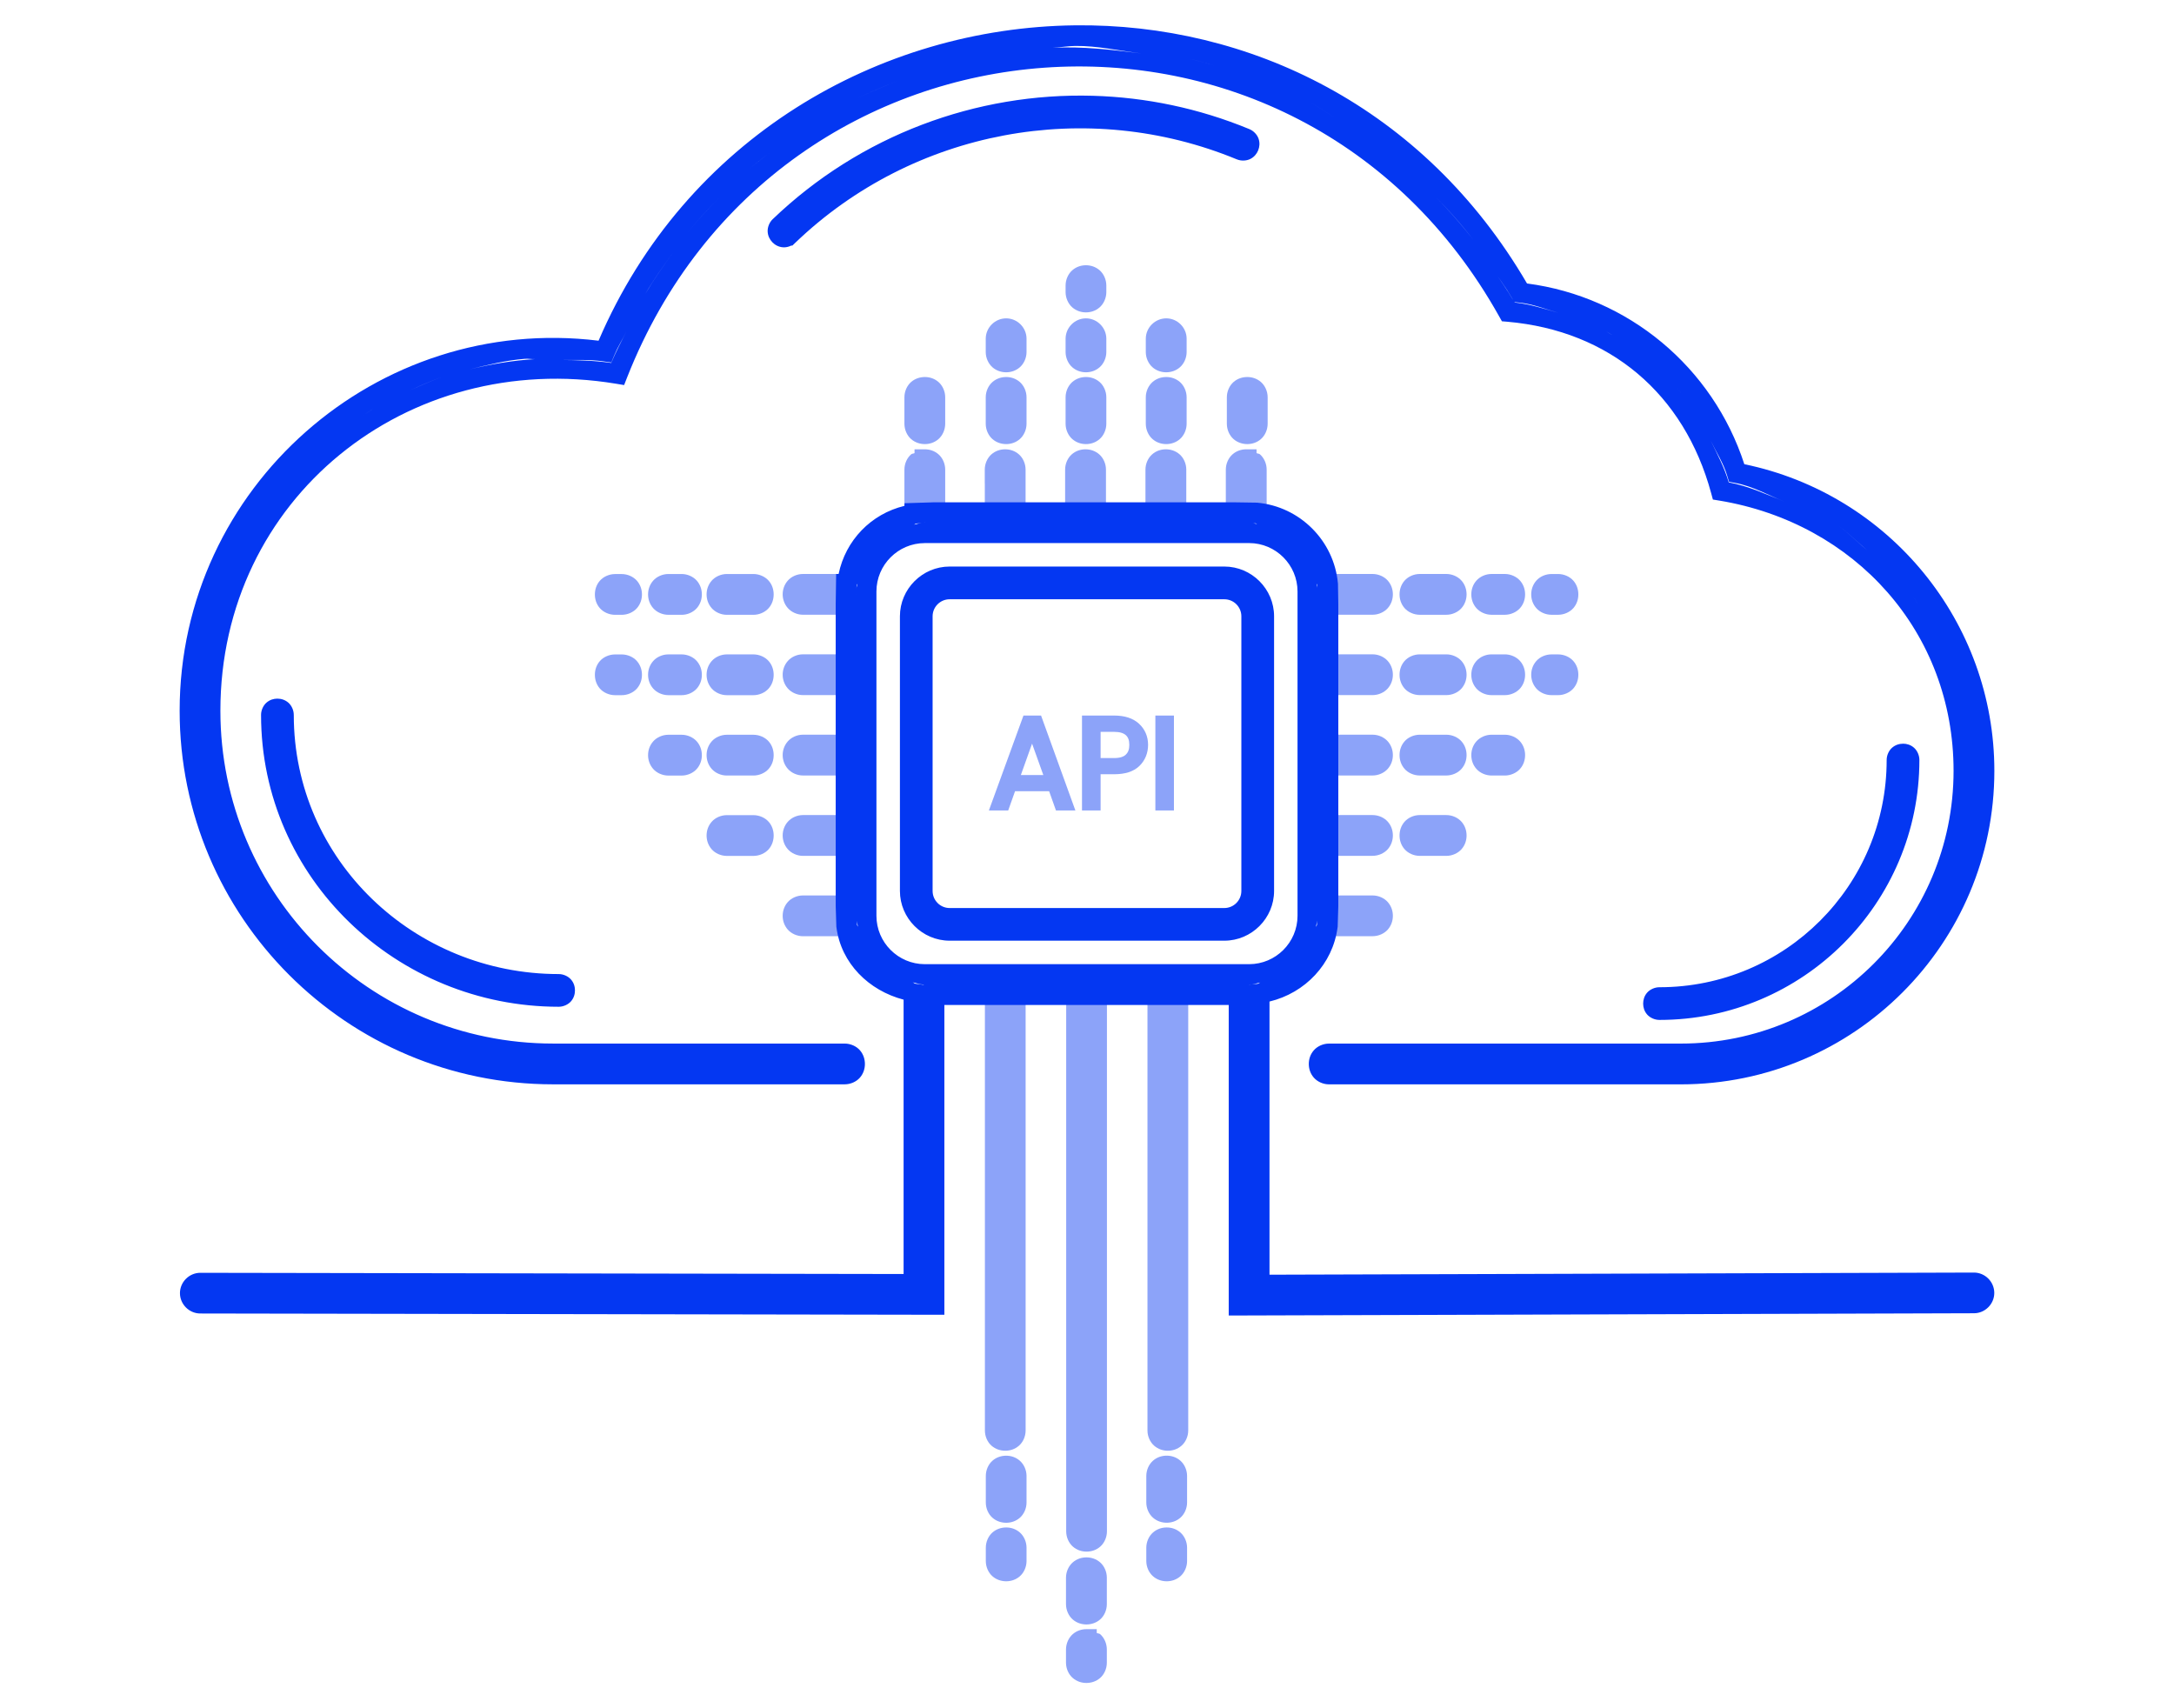 <?xml version="1.0" encoding="UTF-8" standalone="no"?>
<svg
   width="112"
   height="88"
   viewBox="0 0 112 88"
   fill="none"
   version="1.1"
   id="svg18"
   sodipodi:docname="tier-api-icon.svg"
   inkscape:version="1.3 (0e150ed6c4, 2023-07-21)"
   xmlns:inkscape="http://www.inkscape.org/namespaces/inkscape"
   xmlns:sodipodi="http://sodipodi.sourceforge.net/DTD/sodipodi-0.dtd"
   xmlns="http://www.w3.org/2000/svg"
   xmlns:svg="http://www.w3.org/2000/svg">
  <defs
     id="defs22" />
  <sodipodi:namedview
     id="namedview20"
     pagecolor="#ffffff"
     bordercolor="#666666"
     borderopacity="1.0"
     inkscape:pageshadow="2"
     inkscape:pageopacity="0.0"
     inkscape:pagecheckerboard="0"
     showgrid="false"
     inkscape:zoom="3.3394696"
     inkscape:cx="64.68093"
     inkscape:cy="59.440577"
     inkscape:window-width="1920"
     inkscape:window-height="1009"
     inkscape:window-x="1912"
     inkscape:window-y="-8"
     inkscape:window-maximized="1"
     inkscape:current-layer="svg18"
     showguides="false"
     inkscape:showpageshadow="0"
     inkscape:deskcolor="#505050" />
  <g
     id="g22074"
     transform="translate(-2.036,-1.045)">
    <path
       id="path1"
       style="color:#000000;fill:#8ca3f9;-inkscape-stroke:none;fill-opacity:1"
       d="M 57.981 14.709 C 57.735 14.709 57.484 14.787 57.276 14.969 C 57.069 15.15 56.933 15.447 56.933 15.752 L 56.933 16.094 C 56.933 16.399 57.069 16.695 57.276 16.877 C 57.484 17.059 57.735 17.137 57.981 17.137 C 58.228 17.137 58.481 17.059 58.688 16.877 C 58.896 16.695 59.032 16.399 59.032 16.094 L 59.032 15.752 C 59.032 15.447 58.896 15.15 58.688 14.969 C 58.481 14.787 58.228 14.709 57.981 14.709 z M 53.872 17.445 C 53.298 17.445 52.819 17.92 52.819 18.494 L 52.819 19.18 C 52.819 19.485 52.956 19.781 53.163 19.963 C 53.37 20.145 53.626 20.223 53.872 20.223 C 54.118 20.223 54.37 20.145 54.577 19.963 C 54.785 19.781 54.921 19.485 54.921 19.18 L 54.921 18.494 C 54.921 17.92 54.446 17.445 53.872 17.445 z M 57.981 17.445 C 57.408 17.445 56.933 17.92 56.933 18.494 L 56.933 19.18 C 56.933 19.485 57.069 19.781 57.276 19.963 C 57.484 20.145 57.735 20.223 57.981 20.223 C 58.228 20.223 58.481 20.145 58.688 19.963 C 58.896 19.781 59.032 19.485 59.032 19.18 L 59.032 18.494 C 59.032 17.92 58.555 17.445 57.981 17.445 z M 62.12 17.445 C 61.546 17.445 61.065 17.919 61.065 18.494 L 61.065 19.18 C 61.065 19.485 61.202 19.781 61.409 19.963 C 61.617 20.145 61.87 20.223 62.116 20.223 C 62.362 20.223 62.618 20.145 62.825 19.963 C 63.033 19.781 63.169 19.485 63.169 19.18 L 63.169 18.494 C 63.169 17.92 62.694 17.445 62.12 17.445 z M 49.683 20.467 C 49.436 20.467 49.179 20.545 48.972 20.726 C 48.764 20.908 48.63 21.204 48.63 21.51 L 48.63 22.877 C 48.63 23.182 48.764 23.48 48.972 23.662 C 49.179 23.844 49.436 23.922 49.683 23.922 C 49.929 23.922 50.18 23.844 50.388 23.662 C 50.595 23.48 50.731 23.182 50.731 22.877 L 50.731 21.51 C 50.731 21.204 50.595 20.908 50.388 20.726 C 50.18 20.545 49.929 20.467 49.683 20.467 z M 53.872 20.467 C 53.626 20.467 53.37 20.545 53.163 20.726 C 52.956 20.908 52.819 21.204 52.819 21.51 L 52.819 22.877 C 52.819 23.182 52.956 23.48 53.163 23.662 C 53.37 23.844 53.626 23.922 53.872 23.922 C 54.118 23.922 54.37 23.844 54.577 23.662 C 54.785 23.48 54.921 23.182 54.921 22.877 L 54.921 21.51 C 54.921 21.204 54.785 20.908 54.577 20.726 C 54.37 20.545 54.118 20.467 53.872 20.467 z M 57.981 20.467 C 57.735 20.467 57.484 20.545 57.276 20.726 C 57.069 20.908 56.933 21.204 56.933 21.51 L 56.933 22.877 C 56.933 23.182 57.069 23.48 57.276 23.662 C 57.484 23.844 57.735 23.922 57.981 23.922 C 58.228 23.922 58.481 23.844 58.688 23.662 C 58.896 23.48 59.032 23.182 59.032 22.877 L 59.032 21.51 C 59.032 21.204 58.896 20.908 58.688 20.726 C 58.481 20.545 58.228 20.467 57.981 20.467 z M 62.12 20.467 C 61.874 20.467 61.619 20.543 61.411 20.725 C 61.204 20.906 61.065 21.204 61.065 21.51 L 61.065 22.877 C 61.065 23.182 61.202 23.48 61.409 23.662 C 61.617 23.844 61.87 23.922 62.116 23.922 C 62.362 23.922 62.618 23.844 62.825 23.662 C 63.033 23.48 63.169 23.182 63.169 22.877 L 63.169 21.51 C 63.169 21.204 63.033 20.908 62.825 20.726 C 62.618 20.545 62.366 20.467 62.12 20.467 z M 66.294 20.467 C 66.048 20.467 65.793 20.543 65.585 20.725 C 65.377 20.906 65.241 21.204 65.241 21.51 L 65.241 22.877 C 65.241 23.182 65.376 23.48 65.583 23.662 C 65.79 23.844 66.048 23.922 66.294 23.922 C 66.54 23.922 66.792 23.844 66.999 23.662 C 67.206 23.48 67.343 23.182 67.343 22.877 L 67.343 21.51 C 67.343 21.204 67.206 20.908 66.999 20.726 C 66.792 20.545 66.54 20.467 66.294 20.467 z M 49.151 24.191 L 49.151 24.387 C 49.095 24.419 49.025 24.406 48.974 24.451 C 48.766 24.633 48.63 24.929 48.63 25.234 L 48.63 28.033 L 50.731 27.967 L 50.731 25.234 C 50.731 24.929 50.595 24.633 50.388 24.451 C 50.18 24.269 49.929 24.191 49.683 24.191 L 49.151 24.191 z M 53.819 24.191 C 53.573 24.191 53.32 24.269 53.112 24.451 C 52.905 24.633 52.769 24.929 52.769 25.234 L 52.769 25.953 L 52.772 25.953 L 52.772 27.982 L 54.872 27.984 L 54.872 25.234 C 54.872 24.929 54.736 24.633 54.528 24.451 C 54.321 24.269 54.067 24.191 53.821 24.191 L 53.819 24.191 z M 57.958 24.191 C 57.712 24.191 57.458 24.269 57.251 24.451 C 57.044 24.633 56.909 24.929 56.909 25.234 L 56.909 27.984 L 59.013 27.984 L 59.013 25.234 C 59.013 24.929 58.875 24.633 58.667 24.451 C 58.459 24.269 58.204 24.191 57.958 24.191 z M 62.099 24.191 C 61.852 24.191 61.599 24.269 61.392 24.451 C 61.184 24.633 61.048 24.929 61.048 25.234 L 61.048 27.984 L 63.151 27.984 L 63.151 25.234 C 63.151 24.929 63.015 24.633 62.808 24.451 C 62.6 24.269 62.345 24.191 62.099 24.191 z M 66.239 24.191 C 65.993 24.191 65.74 24.269 65.532 24.451 C 65.325 24.633 65.188 24.929 65.188 25.234 L 65.188 27.976 L 67.292 28.01 L 67.292 25.234 C 67.292 24.929 67.156 24.633 66.948 24.451 C 66.897 24.406 66.827 24.419 66.771 24.387 L 66.771 24.191 L 66.239 24.191 z M 43.403 30.613 C 43.098 30.613 42.804 30.748 42.622 30.955 C 42.44 31.162 42.358 31.416 42.358 31.662 C 42.358 31.908 42.44 32.162 42.622 32.369 C 42.804 32.576 43.098 32.713 43.403 32.713 L 46.144 32.713 L 46.177 30.613 L 43.403 30.613 z M 69.894 30.613 L 69.901 31.152 L 69.927 32.713 L 72.749 32.713 C 73.054 32.713 73.35 32.578 73.532 32.371 C 73.714 32.164 73.794 31.908 73.794 31.662 C 73.794 31.416 73.714 31.162 73.532 30.955 C 73.35 30.748 73.054 30.613 72.749 30.613 L 69.894 30.613 z M 75.179 30.613 C 74.873 30.613 74.577 30.75 74.396 30.957 C 74.214 31.164 74.138 31.418 74.138 31.664 C 74.138 31.91 74.214 32.164 74.396 32.371 C 74.577 32.578 74.873 32.715 75.179 32.715 L 76.548 32.715 C 76.853 32.715 77.149 32.578 77.331 32.371 C 77.513 32.164 77.591 31.91 77.591 31.664 C 77.591 31.418 77.513 31.164 77.331 30.957 C 77.149 30.75 76.853 30.613 76.548 30.613 L 75.179 30.613 z M 78.878 30.613 C 78.573 30.613 78.277 30.75 78.095 30.957 C 77.913 31.164 77.835 31.418 77.835 31.664 C 77.835 31.91 77.913 32.164 78.095 32.371 C 78.277 32.578 78.573 32.715 78.878 32.715 L 79.562 32.715 C 79.867 32.715 80.165 32.578 80.347 32.371 C 80.529 32.164 80.606 31.91 80.606 31.664 C 80.606 31.418 80.529 31.164 80.347 30.957 C 80.165 30.75 79.867 30.613 79.562 30.613 L 78.878 30.613 z M 36.468 30.615 C 36.162 30.615 35.866 30.752 35.685 30.959 C 35.503 31.166 35.423 31.42 35.423 31.666 C 35.423 31.912 35.503 32.166 35.685 32.373 C 35.866 32.58 36.162 32.717 36.468 32.717 L 37.153 32.717 C 37.459 32.717 37.753 32.58 37.935 32.373 C 38.116 32.166 38.194 31.912 38.194 31.666 C 38.194 31.42 38.116 31.166 37.935 30.959 C 37.753 30.752 37.459 30.615 37.153 30.615 L 36.468 30.615 z M 39.481 30.615 C 39.176 30.615 38.882 30.752 38.7 30.959 C 38.518 31.166 38.438 31.42 38.438 31.666 C 38.438 31.912 38.518 32.166 38.7 32.373 C 38.882 32.58 39.176 32.717 39.481 32.717 L 40.851 32.717 C 41.156 32.717 41.454 32.58 41.636 32.373 C 41.818 32.166 41.894 31.912 41.894 31.666 C 41.894 31.42 41.818 31.166 41.636 30.959 C 41.454 30.752 41.156 30.615 40.851 30.615 L 39.481 30.615 z M 81.966 30.615 C 81.66 30.615 81.364 30.75 81.183 30.957 C 81.001 31.164 80.921 31.42 80.921 31.666 C 80.921 31.912 81.001 32.166 81.183 32.373 C 81.364 32.58 81.66 32.715 81.966 32.715 L 82.308 32.715 C 82.613 32.715 82.909 32.58 83.091 32.373 C 83.273 32.166 83.349 31.912 83.349 31.666 C 83.349 31.42 83.273 31.164 83.091 30.957 C 82.909 30.75 82.613 30.615 82.308 30.615 L 81.966 30.615 z M 33.724 30.617 C 33.418 30.617 33.122 30.754 32.94 30.961 C 32.759 31.168 32.683 31.422 32.683 31.668 C 32.683 31.914 32.759 32.168 32.94 32.375 C 33.122 32.582 33.418 32.717 33.724 32.717 L 34.065 32.717 C 34.371 32.717 34.667 32.582 34.849 32.375 C 35.03 32.168 35.108 31.914 35.108 31.668 C 35.108 31.422 35.03 31.168 34.849 30.961 C 34.667 30.754 34.371 30.617 34.065 30.617 L 33.724 30.617 z M 43.403 34.752 C 43.098 34.752 42.804 34.888 42.622 35.096 C 42.44 35.303 42.358 35.556 42.358 35.803 C 42.358 36.049 42.44 36.302 42.622 36.51 C 42.804 36.717 43.098 36.853 43.403 36.853 L 46.153 36.853 L 46.153 34.752 L 43.403 34.752 z M 69.919 34.752 L 69.919 35.283 L 69.919 36.853 L 72.749 36.853 C 73.054 36.853 73.35 36.717 73.532 36.51 C 73.714 36.302 73.794 36.049 73.794 35.803 C 73.794 35.556 73.714 35.303 73.532 35.096 C 73.35 34.888 73.054 34.752 72.749 34.752 L 69.919 34.752 z M 75.179 34.754 C 74.873 34.754 74.577 34.888 74.396 35.096 C 74.214 35.303 74.138 35.558 74.138 35.805 C 74.138 36.051 74.214 36.304 74.396 36.512 C 74.577 36.719 74.873 36.853 75.179 36.853 L 76.548 36.853 C 76.853 36.853 77.149 36.719 77.331 36.512 C 77.513 36.304 77.591 36.051 77.591 35.805 C 77.591 35.558 77.513 35.303 77.331 35.096 C 77.149 34.888 76.853 34.754 76.548 34.754 L 75.179 34.754 z M 78.878 34.754 C 78.573 34.754 78.277 34.89 78.095 35.098 C 77.913 35.305 77.835 35.558 77.835 35.805 C 77.835 36.051 77.913 36.304 78.095 36.512 C 78.277 36.719 78.573 36.855 78.878 36.855 L 79.562 36.855 C 79.867 36.855 80.165 36.719 80.347 36.512 C 80.529 36.304 80.606 36.051 80.606 35.805 C 80.606 35.558 80.529 35.305 80.347 35.098 C 80.165 34.89 79.867 34.754 79.562 34.754 L 78.878 34.754 z M 36.468 34.756 C 36.162 34.756 35.866 34.892 35.685 35.1 C 35.503 35.307 35.423 35.56 35.423 35.807 C 35.423 36.053 35.503 36.306 35.685 36.514 C 35.866 36.721 36.162 36.857 36.468 36.857 L 37.153 36.857 C 37.459 36.857 37.753 36.721 37.935 36.514 C 38.116 36.306 38.194 36.053 38.194 35.807 C 38.194 35.56 38.116 35.307 37.935 35.1 C 37.753 34.892 37.459 34.756 37.153 34.756 L 36.468 34.756 z M 39.481 34.756 C 39.176 34.756 38.882 34.892 38.7 35.1 C 38.518 35.307 38.438 35.56 38.438 35.807 C 38.438 36.053 38.518 36.306 38.7 36.514 C 38.882 36.721 39.176 36.857 39.481 36.857 L 40.851 36.857 C 41.156 36.857 41.454 36.721 41.636 36.514 C 41.818 36.306 41.894 36.053 41.894 35.807 C 41.894 35.56 41.818 35.307 41.636 35.1 C 41.454 34.892 41.156 34.756 40.851 34.756 L 39.481 34.756 z M 81.966 34.756 C 81.66 34.756 81.364 34.89 81.183 35.098 C 81.001 35.305 80.921 35.558 80.921 35.805 C 80.921 36.051 81.001 36.304 81.183 36.512 C 81.364 36.719 81.66 36.855 81.966 36.855 L 82.308 36.855 C 82.613 36.855 82.909 36.719 83.091 36.512 C 83.273 36.304 83.349 36.051 83.349 35.805 C 83.349 35.558 83.273 35.305 83.091 35.098 C 82.909 34.89 82.613 34.756 82.308 34.756 L 81.966 34.756 z M 33.724 34.758 C 33.418 34.758 33.122 34.892 32.94 35.1 C 32.759 35.307 32.683 35.56 32.683 35.807 C 32.683 36.053 32.759 36.308 32.94 36.516 C 33.122 36.723 33.418 36.857 33.724 36.857 L 34.065 36.857 C 34.371 36.857 34.667 36.723 34.849 36.516 C 35.03 36.308 35.108 36.053 35.108 35.807 C 35.108 35.56 35.03 35.307 34.849 35.1 C 34.667 34.892 34.371 34.758 34.065 34.758 L 33.724 34.758 z M 43.403 38.892 C 43.098 38.892 42.804 39.029 42.622 39.236 C 42.44 39.444 42.358 39.697 42.358 39.943 C 42.358 40.19 42.44 40.443 42.622 40.65 C 42.804 40.858 43.098 40.994 43.403 40.994 L 46.153 40.994 L 46.153 38.892 L 43.403 38.892 z M 69.919 38.892 L 69.919 39.424 L 69.919 40.994 L 72.749 40.994 C 73.054 40.994 73.35 40.858 73.532 40.65 C 73.714 40.443 73.794 40.19 73.794 39.943 C 73.794 39.697 73.714 39.444 73.532 39.236 C 73.35 39.029 73.054 38.892 72.749 38.892 L 69.919 38.892 z M 75.179 38.894 C 74.873 38.894 74.577 39.029 74.396 39.236 C 74.214 39.444 74.138 39.697 74.138 39.943 C 74.138 40.19 74.214 40.445 74.396 40.652 C 74.577 40.86 74.873 40.994 75.179 40.994 L 76.548 40.994 C 76.853 40.994 77.149 40.86 77.331 40.652 C 77.513 40.445 77.591 40.19 77.591 39.943 C 77.591 39.697 77.513 39.444 77.331 39.236 C 77.149 39.029 76.853 38.894 76.548 38.894 L 75.179 38.894 z M 78.878 38.894 C 78.573 38.894 78.277 39.031 78.095 39.238 C 77.913 39.446 77.835 39.699 77.835 39.945 C 77.835 40.191 77.913 40.445 78.095 40.652 C 78.277 40.86 78.573 40.996 78.878 40.996 L 79.562 40.996 C 79.867 40.996 80.165 40.86 80.347 40.652 C 80.529 40.445 80.606 40.192 80.606 39.945 C 80.606 39.699 80.529 39.446 80.347 39.238 C 80.165 39.031 79.867 38.894 79.562 38.894 L 78.878 38.894 z M 36.468 38.896 C 36.162 38.896 35.866 39.033 35.685 39.24 C 35.503 39.448 35.423 39.701 35.423 39.947 C 35.423 40.193 35.503 40.447 35.685 40.654 C 35.866 40.862 36.162 40.998 36.468 40.998 L 37.153 40.998 C 37.459 40.998 37.753 40.862 37.935 40.654 C 38.116 40.447 38.194 40.193 38.194 39.947 C 38.194 39.701 38.116 39.448 37.935 39.24 C 37.753 39.033 37.459 38.896 37.153 38.896 L 36.468 38.896 z M 39.481 38.896 C 39.176 38.896 38.882 39.031 38.7 39.238 C 38.518 39.446 38.438 39.699 38.438 39.945 C 38.438 40.191 38.518 40.447 38.7 40.654 C 38.882 40.862 39.176 40.996 39.481 40.996 L 40.851 40.996 C 41.156 40.996 41.454 40.862 41.636 40.654 C 41.818 40.447 41.894 40.191 41.894 39.945 C 41.894 39.699 41.818 39.446 41.636 39.238 C 41.454 39.031 41.156 38.896 40.851 38.896 L 39.481 38.896 z M 43.403 43.033 C 43.098 43.033 42.804 43.17 42.622 43.377 C 42.44 43.584 42.358 43.838 42.358 44.084 C 42.358 44.33 42.44 44.584 42.622 44.791 C 42.804 44.998 43.098 45.135 43.403 45.135 L 46.153 45.135 L 46.153 43.033 L 43.403 43.033 z M 69.919 43.033 L 69.919 43.564 L 69.919 45.133 L 72.749 45.133 C 73.054 45.133 73.35 44.998 73.532 44.791 C 73.714 44.584 73.794 44.328 73.794 44.082 C 73.794 43.836 73.714 43.582 73.532 43.375 C 73.35 43.167 73.054 43.033 72.749 43.033 L 69.919 43.033 z M 75.179 43.033 C 74.873 43.033 74.577 43.17 74.396 43.377 C 74.214 43.584 74.138 43.838 74.138 44.084 C 74.138 44.33 74.214 44.584 74.396 44.791 C 74.577 44.998 74.873 45.135 75.179 45.135 L 76.548 45.135 C 76.853 45.135 77.149 44.998 77.331 44.791 C 77.513 44.584 77.591 44.33 77.591 44.084 C 77.591 43.838 77.513 43.584 77.331 43.377 C 77.149 43.17 76.853 43.033 76.548 43.033 L 75.179 43.033 z M 39.481 43.037 C 39.176 43.037 38.882 43.171 38.7 43.379 C 38.518 43.586 38.438 43.84 38.438 44.086 C 38.438 44.332 38.518 44.587 38.7 44.795 C 38.882 45.002 39.176 45.137 39.481 45.137 L 40.851 45.137 C 41.156 45.137 41.454 45.002 41.636 44.795 C 41.818 44.587 41.894 44.332 41.894 44.086 C 41.894 43.84 41.818 43.586 41.636 43.379 C 41.454 43.171 41.156 43.037 40.851 43.037 L 39.481 43.037 z M 43.403 47.174 C 43.098 47.174 42.802 47.308 42.62 47.516 C 42.438 47.723 42.358 47.978 42.358 48.225 C 42.358 48.471 42.438 48.724 42.62 48.932 C 42.802 49.139 43.098 49.275 43.403 49.275 L 46.202 49.275 L 46.136 47.174 L 43.403 47.174 z M 69.937 47.174 L 69.919 47.687 L 69.868 49.273 L 72.749 49.273 C 73.054 49.273 73.35 49.139 73.532 48.932 C 73.714 48.724 73.794 48.469 73.794 48.223 C 73.794 47.976 73.714 47.723 73.532 47.516 C 73.35 47.308 73.054 47.174 72.749 47.174 L 69.937 47.174 z M 52.776 51.754 L 52.776 52.285 L 52.776 74.736 C 52.776 75.042 52.909 75.338 53.116 75.519 C 53.324 75.701 53.579 75.779 53.825 75.779 C 54.071 75.779 54.325 75.701 54.532 75.519 C 54.74 75.337 54.874 75.042 54.874 74.736 L 54.874 51.754 L 52.776 51.754 z M 56.964 51.754 L 56.964 52.285 L 56.964 79.934 C 56.964 80.239 57.1 80.535 57.308 80.717 C 57.515 80.899 57.766 80.976 58.013 80.976 C 58.259 80.976 58.512 80.899 58.72 80.717 C 58.927 80.535 59.063 80.239 59.063 79.934 L 59.063 51.754 L 56.964 51.754 z M 61.151 51.754 L 61.151 52.285 L 61.151 74.736 C 61.151 75.042 61.288 75.338 61.495 75.519 C 61.702 75.701 61.954 75.779 62.2 75.779 C 62.446 75.779 62.7 75.701 62.907 75.519 C 63.115 75.338 63.251 75.042 63.251 74.736 L 63.251 51.754 L 61.151 51.754 z M 62.142 76.033 C 61.895 76.033 61.642 76.111 61.435 76.293 C 61.227 76.475 61.091 76.773 61.091 77.078 L 61.091 78.445 C 61.091 78.751 61.227 79.047 61.435 79.228 C 61.642 79.41 61.895 79.488 62.142 79.488 C 62.388 79.488 62.641 79.41 62.849 79.228 C 63.056 79.047 63.192 78.751 63.192 78.445 L 63.192 77.078 C 63.192 76.772 63.056 76.475 62.849 76.293 C 62.641 76.111 62.388 76.033 62.142 76.033 z M 53.872 76.035 C 53.626 76.035 53.37 76.113 53.163 76.295 C 52.956 76.477 52.823 76.773 52.823 77.078 L 52.823 78.447 C 52.823 78.753 52.956 79.049 53.163 79.23 C 53.37 79.412 53.626 79.49 53.872 79.49 C 54.118 79.49 54.372 79.412 54.579 79.23 C 54.786 79.049 54.921 78.753 54.921 78.447 L 54.921 77.078 C 54.921 76.773 54.785 76.477 54.577 76.295 C 54.37 76.113 54.118 76.035 53.872 76.035 z M 53.872 79.732 C 53.626 79.732 53.37 79.81 53.163 79.992 C 52.956 80.174 52.823 80.47 52.823 80.775 L 52.823 81.461 C 52.823 81.766 52.956 82.062 53.163 82.244 C 53.37 82.426 53.626 82.504 53.872 82.504 C 54.118 82.504 54.372 82.426 54.579 82.244 C 54.786 82.062 54.921 81.766 54.921 81.461 L 54.921 80.775 C 54.921 80.47 54.786 80.174 54.579 79.992 C 54.372 79.81 54.118 79.732 53.872 79.732 z M 62.142 79.732 C 61.895 79.732 61.642 79.81 61.435 79.992 C 61.227 80.174 61.091 80.47 61.091 80.775 L 61.091 81.461 C 61.091 81.766 61.227 82.062 61.435 82.244 C 61.642 82.426 61.895 82.504 62.142 82.504 C 62.388 82.504 62.641 82.426 62.849 82.244 C 63.056 82.062 63.192 81.766 63.192 81.461 L 63.192 80.775 C 63.192 80.47 63.056 80.174 62.849 79.992 C 62.641 79.81 62.388 79.732 62.142 79.732 z M 58.007 81.273 C 57.761 81.273 57.507 81.351 57.3 81.533 C 57.092 81.715 56.954 82.011 56.954 82.316 L 56.954 83.684 C 56.954 83.989 57.09 84.287 57.298 84.469 C 57.505 84.65 57.759 84.728 58.005 84.728 C 58.251 84.728 58.508 84.65 58.716 84.469 C 58.923 84.287 59.058 83.989 59.058 83.684 L 59.058 82.316 C 59.058 82.011 58.923 81.715 58.716 81.533 C 58.508 81.351 58.253 81.273 58.007 81.273 z M 58.007 84.971 C 57.761 84.971 57.507 85.049 57.3 85.23 C 57.092 85.412 56.954 85.71 56.954 86.016 L 56.954 86.699 C 56.954 87.005 57.09 87.301 57.298 87.482 C 57.505 87.664 57.759 87.742 58.005 87.742 C 58.251 87.742 58.508 87.664 58.716 87.482 C 58.923 87.301 59.058 87.005 59.058 86.699 L 59.058 86.016 C 59.058 85.71 58.923 85.412 58.716 85.23 C 58.664 85.185 58.595 85.199 58.538 85.166 L 58.538 84.971 L 58.007 84.971 z " />
    <path
       style="color:#000000;fill:#0437f2;-inkscape-stroke:none;fill-opacity:1"
       d="M 57.418,2.35 C 47.328,2.467 37.348,8.161 32.873,18.596 21.455,17.199 11.291,26.131 11.291,37.66 c 0,10.623 8.621,19.244 19.244,19.244 h 15.016 c 0.305,0 0.601,-0.135 0.783,-0.342 0.182,-0.207 0.26,-0.461 0.26,-0.707 0,-0.246 -0.078,-0.502 -0.26,-0.709 -0.182,-0.207 -0.478,-0.342 -0.783,-0.342 H 30.535 c -9.475,0 -17.145,-7.67 -17.145,-17.145 0,-10.929 9.606,-18.627 20.375,-16.848 l 0.424,0.07 0.156,-0.398 C 38.243,10.594 46.866,5.175 55.828,4.533 64.79,3.891 74.061,8.024 79.273,17.35 l 0.139,0.246 0.279,0.023 c 5.275,0.461 9.114,3.717 10.5,8.83 l 0.09,0.33 0.336,0.055 c 6.984,1.159 12.063,6.774 12.063,13.918 0,7.767 -6.286,14.053 -14.053,14.053 H 70.506 c -0.305,0 -0.601,0.136 -0.783,0.344 -0.182,0.207 -0.26,0.459 -0.26,0.705 0,0.246 0.078,0.5 0.26,0.707 0.182,0.207 0.478,0.344 0.783,0.344 h 18.121 c 8.915,0 16.154,-7.237 16.154,-16.152 0,-7.658 -5.406,-14.251 -12.881,-15.795 C 90.276,19.958 85.921,16.327 80.705,15.648 75.382,6.527 66.354,2.245 57.418,2.35 Z m 0.012,1.062 c 1.144,-0.013 2.269,0.249 3.406,0.385 -1.518,-0.189 -3.039,-0.37 -4.562,-0.291 0.386,-0.021 0.769,-0.089 1.156,-0.094 z M 55.162,3.596 C 53.2,3.782 51.258,4.179 49.377,4.805 51.258,4.182 53.195,3.788 55.162,3.596 Z M 63.336,4.078 C 63.782,4.176 64.209,4.315 64.65,4.438 64.213,4.314 63.778,4.178 63.336,4.078 Z M 48.318,5.201 C 46.404,5.933 44.551,6.858 42.834,8.047 44.551,6.868 46.394,5.932 48.318,5.201 Z M 58.34,5.979 C 52.34,5.809 46.362,8.004 41.846,12.334 h -0.002 c -0.17,0.164 -0.27,0.413 -0.26,0.637 0.01,0.223 0.106,0.411 0.24,0.551 0.134,0.14 0.318,0.243 0.541,0.262 0.223,0.019 0.476,-0.072 0.646,-0.236 6.082,-5.832 15.036,-7.478 22.746,-4.293 h 0.002 c 0.219,0.09 0.487,0.08 0.688,-0.02 0.2,-0.099 0.332,-0.262 0.406,-0.441 C 66.927,8.613 66.948,8.403 66.875,8.191 66.802,7.979 66.618,7.785 66.398,7.695 63.797,6.621 61.067,6.056 58.34,5.979 Z m -15.328,7.568 -0.369,0.148 h 0.215 z M 69.545,6.328 C 69.977,6.554 70.372,6.843 70.793,7.096 70.374,6.845 69.974,6.553 69.545,6.328 Z M 41.709,8.893 c -0.576,0.448 -1.153,0.894 -1.695,1.396 0.543,-0.5 1.116,-0.95 1.695,-1.396 z m 33.301,1.338 c 1.03,0.966 2.027,1.984 2.924,3.166 -0.902,-1.168 -1.89,-2.205 -2.924,-3.166 z m -35.852,0.928 c -0.602,0.613 -1.196,1.236 -1.744,1.92 0.547,-0.684 1.14,-1.307 1.744,-1.92 z m -2.402,2.836 c -0.516,0.706 -1.023,1.423 -1.479,2.197 0.451,-0.777 0.961,-1.489 1.479,-2.197 z M 78.938,14.904 c 0.324,0.49 0.675,0.941 0.975,1.465 l 0.078,0.139 C 79.664,15.942 79.293,15.433 78.938,14.904 Z m 1.119,1.703 0.26,0.027 c 0.703,0.076 1.341,0.339 2.008,0.527 -0.737,-0.208 -1.456,-0.447 -2.254,-0.533 -0.004,-0.008 -0.009,-0.014 -0.014,-0.021 z m 3.805,0.957 c 0.448,0.191 0.819,0.506 1.24,0.746 -0.422,-0.238 -0.786,-0.557 -1.24,-0.746 z m -49.57,0.578 c -0.258,0.531 -0.537,1.041 -0.766,1.6 -0.893,-0.128 -1.768,-0.147 -2.641,-0.154 0.744,0.015 1.476,-0.037 2.234,0.072 l 0.41,0.059 0.158,-0.381 c 0.174,-0.423 0.411,-0.789 0.604,-1.195 z m -5.209,1.387 c 0.166,-0.013 0.342,0.024 0.51,0.016 -1.16,0.067 -2.284,0.264 -3.381,0.531 0.941,-0.233 1.884,-0.469 2.871,-0.547 z m -3.389,0.645 c -0.894,0.244 -1.727,0.62 -2.562,0.988 0.834,-0.377 1.67,-0.74 2.562,-0.988 z m 62.615,0.754 c 0.401,0.455 0.852,0.859 1.186,1.371 -0.333,-0.519 -0.788,-0.915 -1.186,-1.371 z m -66.381,0.746 c -0.417,0.22 -0.779,0.519 -1.176,0.77 0.395,-0.255 0.761,-0.545 1.176,-0.77 z m 68.252,2.09 c 0.286,0.594 0.645,1.145 0.838,1.789 l 0.094,0.311 0.318,0.059 c 0.929,0.175 1.713,0.64 2.568,0.973 -0.949,-0.373 -1.862,-0.808 -2.9,-1.002 -0.226,-0.769 -0.585,-1.439 -0.918,-2.129 z m -39.996,3.156 -1.551,0.049 v 0.135 c -1.724,0.416 -3.035,1.773 -3.393,3.51 h -0.127 l -0.023,1.564 v 3.105 1.039 3.102 1.039 3.102 1.037 3.111 l 0.033,1.072 0.004,0.025 c 0.24,1.866 1.672,3.264 3.461,3.732 v 14.133 l -36.232,-0.062 c -0.571,0 -1.049,0.473 -1.049,1.047 0,0.574 0.475,1.049 1.049,1.049 L 50.688,68.775 V 52.816 h 2.619 1.037 3.15 1.037 0.002 3.148 1.037 2.619 v 15.998 l 38.393,-0.117 c 0.571,0 1.047,-0.475 1.047,-1.047 0,-0.572 -0.473,-1.049 -1.047,-1.049 L 67.438,66.711 V 52.639 c 1.832,-0.44 3.264,-1.929 3.508,-3.828 l 0.004,-0.025 0.033,-1.072 v -3.111 -1.037 -3.104 -1.037 -3.102 -1.039 -3.105 l -0.018,-1.062 -0.002,-0.02 c -0.2,-2.196 -1.957,-3.956 -4.154,-4.156 l -0.021,-0.002 -1.062,-0.016 h -3.105 -1.037 -3.104 -1.037 -3.102 l -1.037,-0.002 h -3.109 z m 45.928,0.773 c 0.801,0.459 1.428,1.112 2.125,1.703 -0.698,-0.583 -1.323,-1.247 -2.125,-1.703 z m -46.416,0.26 v 0.006 h -0.016 c -0.201,0 -0.376,0.083 -0.568,0.115 0.047,-0.008 0.074,-0.054 0.121,-0.061 z m 16.881,0.045 0.137,0.002 c 0.038,0.004 0.06,0.04 0.098,0.045 -0.08,-0.01 -0.153,-0.042 -0.234,-0.047 z m -16.896,1.023 h 16.709 c 1.371,0 2.492,1.12 2.492,2.492 v 16.709 c 0,1.371 -1.12,2.492 -2.492,2.492 H 49.68 c -1.371,0 -2.492,-1.12 -2.492,-2.492 V 31.514 c 0,-1.371 1.121,-2.492 2.492,-2.492 z m 1.279,1.209 c -1.408,0 -2.562,1.155 -2.562,2.562 v 14.15 c 0,1.407 1.155,2.562 2.562,2.562 h 14.152 c 1.407,0 2.562,-1.155 2.562,-2.562 v -14.15 c 0,-1.407 -1.155,-2.562 -2.562,-2.562 z m 49.229,0.84 c 0.28,0.335 0.422,0.759 0.672,1.117 -0.251,-0.355 -0.391,-0.786 -0.672,-1.117 z m -30.33,0.025 c 0.005,0.037 0.042,0.059 0.045,0.096 l 0.004,0.135 c -0.004,-0.081 -0.039,-0.151 -0.049,-0.23 z m -23.648,0.01 c -0.012,0.099 -0.057,0.187 -0.061,0.289 l 0.02,-0.201 c 0.003,-0.034 0.037,-0.054 0.041,-0.088 z M 46.125,31.654 v 0.021 h -0.002 z m 4.834,0.262 h 14.152 c 0.484,0 0.877,0.393 0.877,0.877 v 14.15 c 0,0.484 -0.393,0.879 -0.877,0.879 H 50.959 c -0.483,0 -0.877,-0.394 -0.877,-0.879 v -14.15 c 0,-0.483 0.394,-0.877 0.877,-0.877 z m -34.633,5.119 c -0.194,0 -0.396,0.061 -0.564,0.209 -0.169,0.148 -0.277,0.393 -0.277,0.629 0,8.426 7.006,15.035 15.334,15.035 0.237,0 0.483,-0.109 0.631,-0.277 0.148,-0.168 0.207,-0.372 0.207,-0.566 0,-0.194 -0.059,-0.396 -0.207,-0.564 -0.148,-0.168 -0.394,-0.277 -0.631,-0.277 -7.428,0 -13.648,-5.854 -13.648,-13.35 0,-0.238 -0.11,-0.484 -0.279,-0.631 -0.169,-0.147 -0.371,-0.207 -0.564,-0.207 z m 83.75,2.322 c -0.194,0 -0.395,0.06 -0.564,0.207 -0.169,0.147 -0.279,0.393 -0.279,0.631 0,6.471 -5.235,11.707 -11.707,11.707 -0.237,0 -0.483,0.109 -0.631,0.277 -0.148,0.168 -0.207,0.372 -0.207,0.566 0,0.194 0.059,0.396 0.207,0.564 0.148,0.168 0.394,0.277 0.631,0.277 7.39,0 13.393,-6.003 13.393,-13.393 0,-0.236 -0.109,-0.481 -0.277,-0.629 -0.169,-0.148 -0.371,-0.209 -0.564,-0.209 z m -30.182,9.102 -0.006,0.221 c -0.007,0.051 -0.056,0.081 -0.064,0.131 0.021,-0.119 0.062,-0.229 0.07,-0.352 z m -23.717,0.021 c 0.008,0.11 0.046,0.209 0.064,0.316 -0.008,-0.045 -0.053,-0.072 -0.059,-0.117 z m 2.873,3.168 c 0.193,0.036 0.372,0.114 0.574,0.117 v 0.014 l -0.432,-0.059 c -0.055,-0.008 -0.088,-0.062 -0.143,-0.072 z m 17.922,0.01 c -0.051,0.009 -0.083,0.06 -0.135,0.066 l -0.438,0.057 v -0.006 c 0.202,-7.02e-4 0.379,-0.083 0.572,-0.117 z"
       id="path2" />
    <path
       id="path5"
       style="color:#000000;fill:#8ca3f9;-inkscape-stroke:none;fill-opacity:1"
       d="M 54.763 37.906 L 52.981 42.797 L 53.976 42.797 L 54.329 41.805 L 56.085 41.805 L 56.438 42.797 L 56.565 42.797 L 57.438 42.797 L 55.669 37.906 L 54.763 37.906 z M 57.778 37.906 L 57.778 42.797 L 58.737 42.797 L 58.737 40.93 L 59.433 40.93 C 59.988 40.93 60.432 40.797 60.733 40.506 C 61.028 40.221 61.183 39.842 61.183 39.414 C 61.183 38.984 61.02 38.608 60.716 38.328 C 60.408 38.041 59.971 37.906 59.433 37.906 L 57.778 37.906 z M 61.558 37.906 L 61.558 42.797 L 61.737 42.797 L 62.515 42.797 L 62.515 37.906 L 61.558 37.906 z M 58.737 38.746 L 59.433 38.746 C 59.728 38.746 59.92 38.813 60.036 38.916 C 60.152 39.019 60.216 39.171 60.216 39.422 C 60.216 39.656 60.153 39.808 60.03 39.924 C 59.919 40.029 59.732 40.096 59.433 40.096 L 58.737 40.096 L 58.737 38.746 z M 55.206 39.353 L 55.786 40.971 L 54.628 40.971 L 55.206 39.353 z " />
  </g>
</svg>
